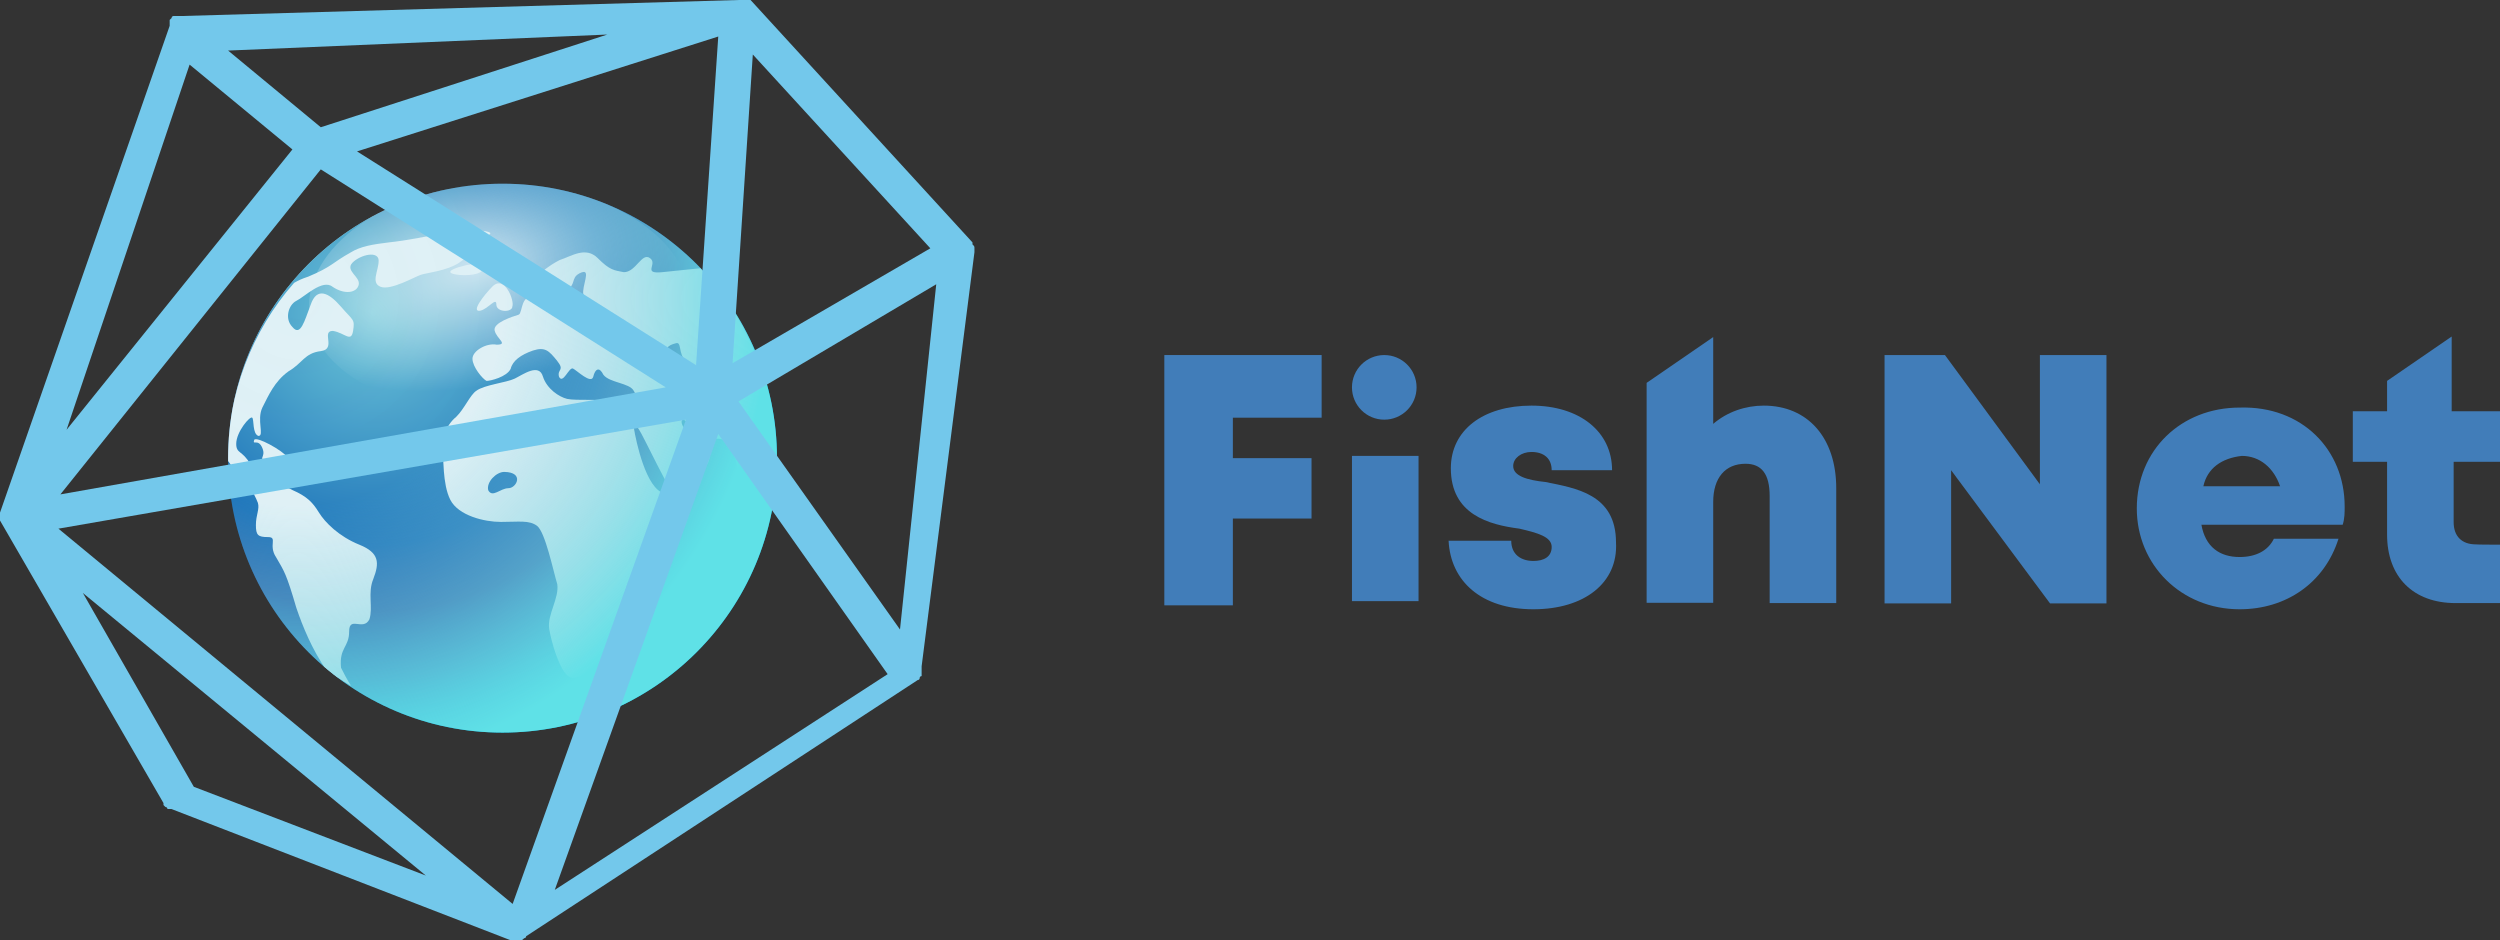 <?xml version="1.0" encoding="utf-8"?>
<!-- Generator: Adobe Illustrator 23.0.2, SVG Export Plug-In . SVG Version: 6.00 Build 0)  -->
<!DOCTYPE svg PUBLIC "-//W3C//DTD SVG 1.1//EN" "http://www.w3.org/Graphics/SVG/1.1/DTD/svg11.dtd">
<svg version="1.1" id="Слой_1" xmlns:x="http://ns.adobe.com/Extensibility/1.0/" xmlns:i="http://ns.adobe.com/AdobeIllustrator/10.0/" xmlns:graph="http://ns.adobe.com/Graphs/1.0/"
	 xmlns="http://www.w3.org/2000/svg" xmlns:xlink="http://www.w3.org/1999/xlink" x="0px" y="0px" width="89px" height="33.47px"
	 viewBox="0 0 89 33.47" style="enable-background:new 0 0 89 33.47;" xml:space="preserve">
<rect x="0" y="0" width="89" height="33.47" fill="#333333" stroke="none"/>
<style type="text/css">
	.st0{fill:#417DB9;}
	.st1{clip-path:url(#SVGID_2_);fill:url(#SVGID_3_);}
	.st2{clip-path:url(#SVGID_5_);fill:url(#SVGID_6_);}
	.st3{clip-path:url(#SVGID_8_);fill:url(#SVGID_9_);}
	.st4{clip-path:url(#SVGID_11_);}
	.st5{fill:none;}
	.st6{fill:#E0F1F6;}
	.st7{clip-path:url(#SVGID_13_);fill:url(#SVGID_14_);}
	.st8{fill:#73C8EB;}
</style>
<g>
	<g>
		<g>
			<g>
				<path class="st0" d="M43.89,14.87v1.44h2.8v2.15h-2.8v3.09h-2.44v-8.91h5.6v2.23H43.89z"/>
			</g>
			<g>
				<path class="st0" d="M48.13,16.23h2.37v5.17h-2.37V16.23z"/>
			</g>
			<g>
				<path class="st0" d="M54.59,21.69c-1.87,0-2.95-1.01-3.02-2.44h2.23c0,0.5,0.36,0.72,0.79,0.72c0.36,0,0.65-0.14,0.65-0.5
					s-0.5-0.5-1.15-0.65c-1.08-0.14-2.44-0.5-2.44-2.15c0-1.36,1.15-2.23,2.87-2.23s2.87,0.93,2.87,2.3h-2.15
					c0-0.43-0.29-0.65-0.72-0.65c-0.36,0-0.65,0.22-0.65,0.5c0,0.36,0.5,0.5,1.15,0.57c1.08,0.22,2.51,0.43,2.51,2.15
					C57.61,20.76,56.39,21.69,54.59,21.69L54.59,21.69z"/>
			</g>
			<g>
				<path class="st0" d="M65.37,17.38v4.09H63v-3.81c0-0.79-0.29-1.15-0.86-1.15c-0.72,0-1.15,0.5-1.15,1.36v3.59h-2.37v-7.83
					L60.99,12v3.09c0.5-0.43,1.15-0.65,1.8-0.65C64.36,14.44,65.37,15.59,65.37,17.38z"/>
			</g>
		</g>
		<g>
			<g>
				<path class="st0" d="M74.99,12.64v8.84h-2.01l-3.52-4.74v4.74h-2.37v-8.84h2.15l3.38,4.6v-4.6H74.99z"/>
			</g>
			<g>
				<path class="st0" d="M83.47,18.03c0,0.22,0,0.43-0.07,0.65h-5.03c0.14,0.79,0.65,1.15,1.36,1.15c0.57,0,1.01-0.22,1.22-0.65h2.3
					c-0.5,1.58-1.87,2.51-3.52,2.51c-2.08,0-3.66-1.58-3.66-3.59c0-2.08,1.58-3.59,3.66-3.59C81.96,14.44,83.47,16.02,83.47,18.03
					L83.47,18.03z M78.44,17.31h2.73c-0.22-0.65-0.72-1.08-1.36-1.08C79.09,16.31,78.58,16.67,78.44,17.31z"/>
			</g>
			<g>
				<path class="st0" d="M89,19.39v2.08h-1.58c-1.51,0-2.44-0.93-2.44-2.44v-2.59h-1.22v-1.8h1.22v-1.08l2.3-1.58v2.66H89v1.8h-1.65
					v2.15c0,0.5,0.29,0.79,0.79,0.79C88.14,19.39,89,19.39,89,19.39z"/>
			</g>
		</g>
		<circle class="st0" cx="49.28" cy="13.79" r="1.15"/>
	</g>
	<g>
		<g>
			<g>
				<g>
					<defs>
						<circle id="SVGID_1_" cx="17.89" cy="16.31" r="9.77"/>
					</defs>
					<clipPath id="SVGID_2_">
						<use xlink:href="#SVGID_1_"  style="overflow:visible;"/>
					</clipPath>
					
						<radialGradient id="SVGID_3_" cx="-2848.549" cy="1139.484" r="3.846" gradientTransform="matrix(0.762 0.617 -1.221 1.509 3573.147 47.605)" gradientUnits="userSpaceOnUse">
						<stop  offset="0" style="stop-color:#86CDDE"/>
						<stop  offset="0.114" style="stop-color:#A2D8E6;stop-opacity:0.886"/>
						<stop  offset="0.28" style="stop-color:#C3E6EF;stop-opacity:0.72"/>
						<stop  offset="0.451" style="stop-color:#DEF1F6;stop-opacity:0.549"/>
						<stop  offset="0.624" style="stop-color:#F0F9FB;stop-opacity:0.376"/>
						<stop  offset="0.804" style="stop-color:#FBFDFE;stop-opacity:0.196"/>
						<stop  offset="1" style="stop-color:#FFFFFF;stop-opacity:0"/>
					</radialGradient>
					<path class="st1" d="M14.01,13c-2.59,3.23-6.03,4.74-7.61,3.45c-1.65-1.29-0.86-4.96,1.8-8.19c2.59-3.23,6.03-4.74,7.61-3.45
						C17.38,6.11,16.59,9.84,14.01,13z"/>
				</g>
			</g>
			<g>
				<g>
					<defs>
						<circle id="SVGID_4_" cx="17.89" cy="16.31" r="9.77"/>
					</defs>
					<clipPath id="SVGID_5_">
						<use xlink:href="#SVGID_4_"  style="overflow:visible;"/>
					</clipPath>
					
						<radialGradient id="SVGID_6_" cx="2.17" cy="46.938" r="20.317" gradientTransform="matrix(0.718 0 0 0.718 11.69 -22.582)" gradientUnits="userSpaceOnUse">
						<stop  offset="0" style="stop-color:#6EC6D8"/>
						<stop  offset="0.566" style="stop-color:#1F76BB"/>
						<stop  offset="0.73" style="stop-color:#2663AC"/>
						<stop  offset="0.891" style="stop-color:#1B7FBD"/>
						<stop  offset="1" style="stop-color:#00A1D2"/>
					</radialGradient>
					<circle class="st2" cx="17.89" cy="16.31" r="9.77"/>
				</g>
			</g>
			<g>
				<g>
					<defs>
						<circle id="SVGID_7_" cx="17.89" cy="16.31" r="9.77"/>
					</defs>
					<clipPath id="SVGID_8_">
						<use xlink:href="#SVGID_7_"  style="overflow:visible;"/>
					</clipPath>
					
						<radialGradient id="SVGID_9_" cx="56.187" cy="97.554" r="6.666" gradientTransform="matrix(0.154 0.702 -1.284 0.282 133.606 -57.435)" gradientUnits="userSpaceOnUse">
						<stop  offset="0.04" style="stop-color:#FFFFFF;stop-opacity:0.7"/>
						<stop  offset="0.877" style="stop-color:#FFFFFF;stop-opacity:0"/>
					</radialGradient>
					<path class="st3" d="M24.57,10.77c0,2.3-3.02,4.02-6.75,4.02s-6.82-1.58-6.82-3.88s3.09-4.38,6.82-4.38S24.57,8.48,24.57,10.77
						z"/>
				</g>
			</g>
			<g>
				<g>
					<defs>
						<circle id="SVGID_10_" cx="17.89" cy="16.31" r="9.77"/>
					</defs>
					<clipPath id="SVGID_11_">
						<use xlink:href="#SVGID_10_"  style="overflow:visible;"/>
					</clipPath>
					<g class="st4">
						<path class="st5" d="M24.06,12.21c-0.36,0.14-0.5,0.29-0.14,0.57c0.36,0.36,0.22,0.79,0.5,0.79c0.29,0,0.29-0.5,0-0.79
							C24.14,12.57,24.28,12.07,24.06,12.21z"/>
						<path class="st5" d="M18.03,16.81c-0.36,0-0.72,0.36-0.57,0.65c0.14,0.29,0.43-0.07,0.72-0.07
							C18.39,17.38,18.68,16.81,18.03,16.81z"/>
						<path class="st5" d="M22.7,12.21c-0.36-0.14-0.5-0.36-0.65-0.07c-0.14,0.29-0.22,0.5,0.07,0.43s0.5,0.14,0.79,0.07
							C23.2,12.64,23.06,12.43,22.7,12.21z"/>
						<path class="st6" d="M12.5,24.42c-0.14-0.22-0.29-0.5-0.36-0.65c-0.07-0.72,0.29-0.72,0.29-1.29c0-0.57,0.5,0,0.72-0.43
							c0.14-0.43-0.07-0.93,0.14-1.44c0.22-0.57,0.22-0.93-0.5-1.22c-0.72-0.29-1.22-0.79-1.44-1.15c-0.22-0.36-0.43-0.57-0.93-0.79
							c-0.5-0.29-0.72,0.07-1.01-0.14c-0.29-0.22-0.22-0.29-0.5-0.79c-0.29-0.5-0.5-0.36-0.5-0.72c0-0.43,0.5-1.01,0.57-0.93
							c0.07,0.07,0,0.57,0.22,0.65c0.22,0-0.07-0.57,0.14-1.01c0.22-0.43,0.43-0.93,0.93-1.29c0.5-0.29,0.57-0.65,1.15-0.72
							c0.57-0.07,0-0.72,0.43-0.72c0.43,0.07,0.65,0.43,0.72,0s0-0.36-0.43-0.86c-0.43-0.5-0.86-0.72-1.08-0.07
							c-0.22,0.57-0.36,1.15-0.65,0.79c-0.29-0.29-0.14-0.79,0.14-0.93c0.29-0.14,0.93-0.79,1.29-0.5c0.43,0.29,0.86,0.22,0.93-0.07
							c0.07-0.29-0.5-0.5-0.22-0.79c0.29-0.29,0.93-0.43,0.93-0.07c0,0.36-0.29,0.79,0.07,0.93c0.36,0.14,1.22-0.36,1.44-0.43
							c0.22-0.07,0.93-0.14,1.36-0.43c0.43-0.29,0.86-0.79,1.08-1.01c0.22-0.14-1.01-0.22-1.58-0.07c-0.57,0.14-1.36,0.29-2.01,0.36
							c-0.57,0.07-1.01,0.14-1.36,0.36c-0.65,0.36-0.65,0.5-1.51,0.86c-0.22,0.07-0.36,0.14-0.5,0.22
							c-1.51,1.72-2.37,3.95-2.37,6.32c0.07,0.07,0.14,0.22,0.22,0.29c0.5,0.5,0.72,0.86,0.86,1.22c0.07,0.22-0.07,0.43-0.07,0.79
							c0,0.36,0.07,0.43,0.43,0.43s0,0.29,0.29,0.72c0.29,0.5,0.36,0.57,0.72,1.8c0.22,0.65,0.57,1.51,1.08,2.23
							C11.85,23.99,12.14,24.21,12.5,24.42z"/>
						<path class="st6" d="M9.55,16.45c0.43,0.07,0.93,0.14,0.72-0.14c-0.22-0.29-1.15-0.79-1.22-0.65
							c-0.07,0.22,0.14-0.07,0.29,0.29S9.12,16.31,9.55,16.45z"/>
						<path class="st6" d="M17.17,9.55c-0.07-0.22-0.5-0.14-0.72-0.07c-0.29,0.07-0.65,0.22-0.22,0.29
							C16.59,9.84,17.24,9.77,17.17,9.55z"/>
						<path class="st6" d="M23.78,22.12c0.29-0.36,0.86-1.44,0.5-1.36c-0.29,0.07-0.43,0.22-0.57,0.43
							c-0.14,0.22-0.22,0.5-0.29,0.79C23.35,22.2,23.49,22.48,23.78,22.12z"/>
						<path class="st6" d="M17.53,10.2c-0.29,0.29-0.79,0.93-0.43,0.86c0.29-0.07,0.57-0.5,0.57-0.22c0,0.29,0.57,0.29,0.57,0.07
							C18.32,10.7,17.96,9.77,17.53,10.2z"/>
						<path class="st6" d="M24.93,9.55c-0.65,0.07-0.72,0.07-1.36,0.14c-0.72,0.07-0.14-0.29-0.43-0.5c-0.29-0.22-0.5,0.5-0.93,0.5
							c-0.36-0.07-0.5-0.07-0.93-0.5c-0.43-0.43-0.93-0.07-1.36,0.07c-0.43,0.22-0.72,0.5-1.01,0.72c-0.29,0.22,0.14,0.29,0.43,0.36
							c0.29,0.07,0.65,0.14,0.93-0.07c0.22-0.22,0.07-0.43,0.43-0.57c0.36-0.14,0,0.5,0.07,0.79c0.14,0.29-0.36,0.29-0.72,0.36
							c-0.29,0-0.5,0-1.01-0.22c-0.5-0.22-0.43,0.5-0.57,0.57c-0.22,0.07-0.93,0.29-0.86,0.57c0.07,0.29,0.5,0.5,0.07,0.5
							c-0.36-0.07-0.86,0.22-0.86,0.5c0,0.29,0.36,0.72,0.5,0.79c0.14,0,0.72-0.14,0.86-0.43c0.07-0.29,0.36-0.5,0.79-0.65
							c0.43-0.14,0.57,0,0.86,0.36c0.29,0.36,0,0.29,0.07,0.57c0.14,0.29,0.36-0.36,0.5-0.29s0.65,0.57,0.72,0.29
							c0.07-0.29,0.22-0.36,0.36-0.07c0.22,0.29,0.93,0.29,1.08,0.57c0.22,0.29-0.43,0.43-0.72,0.36c-0.29-0.07-1.36,0-1.65-0.07
							s-0.72-0.36-0.86-0.79c-0.14-0.5-0.72-0.07-1.01,0.07c-0.29,0.14-1.08,0.22-1.36,0.43c-0.22,0.14-0.43,0.65-0.72,0.93
							c-0.36,0.29-0.57,0.86-0.5,1.15c0.07,0.29,0,1.22,0.29,1.8c0.29,0.57,1.22,0.79,1.8,0.79c0.65,0,1.01-0.07,1.29,0.14
							c0.29,0.22,0.57,1.58,0.72,2.08c0.07,0.5-0.36,1.08-0.29,1.58c0.07,0.43,0.36,1.51,0.72,1.72c0.36,0.22,1.8-0.79,1.94-1.22
							c0.14-0.43,0.57-1.08,1.01-1.51s0-0.79,0.07-1.51c0.07-0.72,1.08-1.51,1.22-1.87c0.07-0.29-0.22-0.29-0.86-0.43
							c-0.65-0.14-1.01-1.87-1.08-2.3c-0.07-0.43,0.22,0.07,0.43,0.5c0.22,0.43,0.57,1.15,0.86,1.65c0.29,0.5,0.72-0.36,1.08-0.65
							c0.43-0.29,0.36-0.72,0.22-0.93c-0.07-0.29-0.57-0.29-0.79-0.57c-0.22-0.29-0.07-0.5,0.22-0.07c0.29,0.43,0.72,0.43,1.01,0.43
							c0.29,0,0.57,0.5,0.65,1.01s0.72,1.51,0.72,1.51s0-0.93,0.07-1.36c0.07-0.29,0.22-0.57,0.43-0.79
							C27.51,13.36,26.51,11.21,24.93,9.55z M18.1,17.38c-0.29,0-0.57,0.36-0.72,0.07c-0.07-0.29,0.29-0.65,0.57-0.65
							C18.68,16.81,18.39,17.38,18.1,17.38z M22.91,12.71c-0.29,0.07-0.5-0.14-0.79-0.07c-0.29,0.07-0.22-0.14-0.07-0.43
							c0.14-0.29,0.29-0.07,0.65,0.07C23.06,12.43,23.2,12.64,22.91,12.71z M24.42,13.58c-0.29,0-0.14-0.43-0.5-0.79
							c-0.36-0.36-0.14-0.5,0.14-0.57c0.22-0.07,0.07,0.36,0.36,0.65C24.64,13.07,24.64,13.58,24.42,13.58z"/>
					</g>
				</g>
			</g>
			<g>
				<g>
					<defs>
						<circle id="SVGID_12_" cx="17.89" cy="16.31" r="9.77"/>
					</defs>
					<clipPath id="SVGID_13_">
						<use xlink:href="#SVGID_12_"  style="overflow:visible;"/>
					</clipPath>
					
						<radialGradient id="SVGID_14_" cx="-1.567" cy="46.253" r="23.474" gradientTransform="matrix(0.718 0 0 0.718 11.69 -22.582)" gradientUnits="userSpaceOnUse">
						<stop  offset="0" style="stop-color:#88CEDE;stop-opacity:0"/>
						<stop  offset="0.439" style="stop-color:#87CEDE;stop-opacity:0.02"/>
						<stop  offset="0.61" style="stop-color:#82D0DF;stop-opacity:0.319"/>
						<stop  offset="0.802" style="stop-color:#75D7E2;stop-opacity:0.654"/>
						<stop  offset="1" style="stop-color:#5FE1E7"/>
					</radialGradient>
					<circle class="st7" cx="17.89" cy="16.31" r="9.77"/>
				</g>
			</g>
		</g>
		<path class="st8" d="M34.69,8.98C34.69,8.98,34.69,8.91,34.69,8.98C34.69,8.91,34.69,8.91,34.69,8.98c0-0.07,0-0.07,0-0.14l0,0
			c0-0.07,0-0.07-0.07-0.14l0,0c0,0,0,0,0-0.07l0,0l0,0l0,0l0,0l0,0L26.72,0l0,0l0,0l0,0l0,0l0,0c0,0,0,0-0.07,0l0,0c0,0,0,0-0.07,0
			l0,0c0,0,0,0-0.07,0l0,0c-0.07,0-0.07,0-0.14,0l0,0c0,0,0,0-0.07,0L6.46,0.57l0,0l0,0H6.39l0,0H6.32l0,0l0,0c0,0,0,0-0.07,0l0,0
			c0,0,0,0-0.07,0l0,0c0,0-0.07,0-0.07,0.07l0,0c0,0,0,0-0.07,0.07l0,0l0,0l0,0c0,0,0,0,0,0.07l0,0v0.07l0,0v0.07l0,0L0,18.25l0,0
			l0,0l0,0l0,0l0,0l0,0c0,0,0,0,0,0.07l0,0l0,0l0,0c0,0,0,0,0,0.07l0,0l0,0l0,0l0,0l0,0l0,0v0.07l0,0l0,0l0,0c0,0,0,0,0,0.07l0,0
			l0,0l0,0l0,0l0,0l5.82,10.06l0,0v0.07l0,0c0,0,0,0,0.07,0.07l0,0c0,0,0.07,0,0.07,0.07l0,0c0,0,0,0,0.07,0l0,0c0,0,0,0,0.07,0l0,0
			l0,0l12.07,4.67l0,0l0,0c0.07,0,0.07,0,0.14,0l0,0l0,0l0,0c0,0,0,0,0.07,0s0.07,0,0.14,0l0,0l0,0c0.07,0,0.07,0,0.14-0.07l0,0l0,0
			l0,0c0,0,0.07,0,0.07-0.07l13.94-9.12l0,0c0,0,0.07,0,0.07-0.07l0,0c0,0,0-0.07,0.07-0.07c0,0,0,0,0-0.07v-0.07c0,0,0,0,0-0.07
			v-0.07l0,0c0,0,0,0,0-0.07l0,0L34.69,8.98L34.69,8.98L34.69,8.98z M32.04,22.41l-5.75-8.12l7.04-4.17L32.04,22.41z M24.78,13
			L12.71,5.39l12.86-4.09L24.78,13z M11.42,4.53L8.12,1.8l13.5-0.57L11.42,4.53z M6.75,2.3l3.66,3.02L2.37,15.3L6.75,2.3z
			 M11.42,6.03l12.28,7.76L2.15,17.6L11.42,6.03z M26.08,12.93l0.72-10.99l6.32,6.9L26.08,12.93z M6.9,28.01l-3.95-6.9l12.21,10.06
			L6.9,28.01z M18.25,32.18L2.08,18.82l22.34-3.88L18.25,32.18z M19.75,31.68l5.82-16.23l6.03,8.55L19.75,31.68z"/>
	</g>
</g>
</svg>
